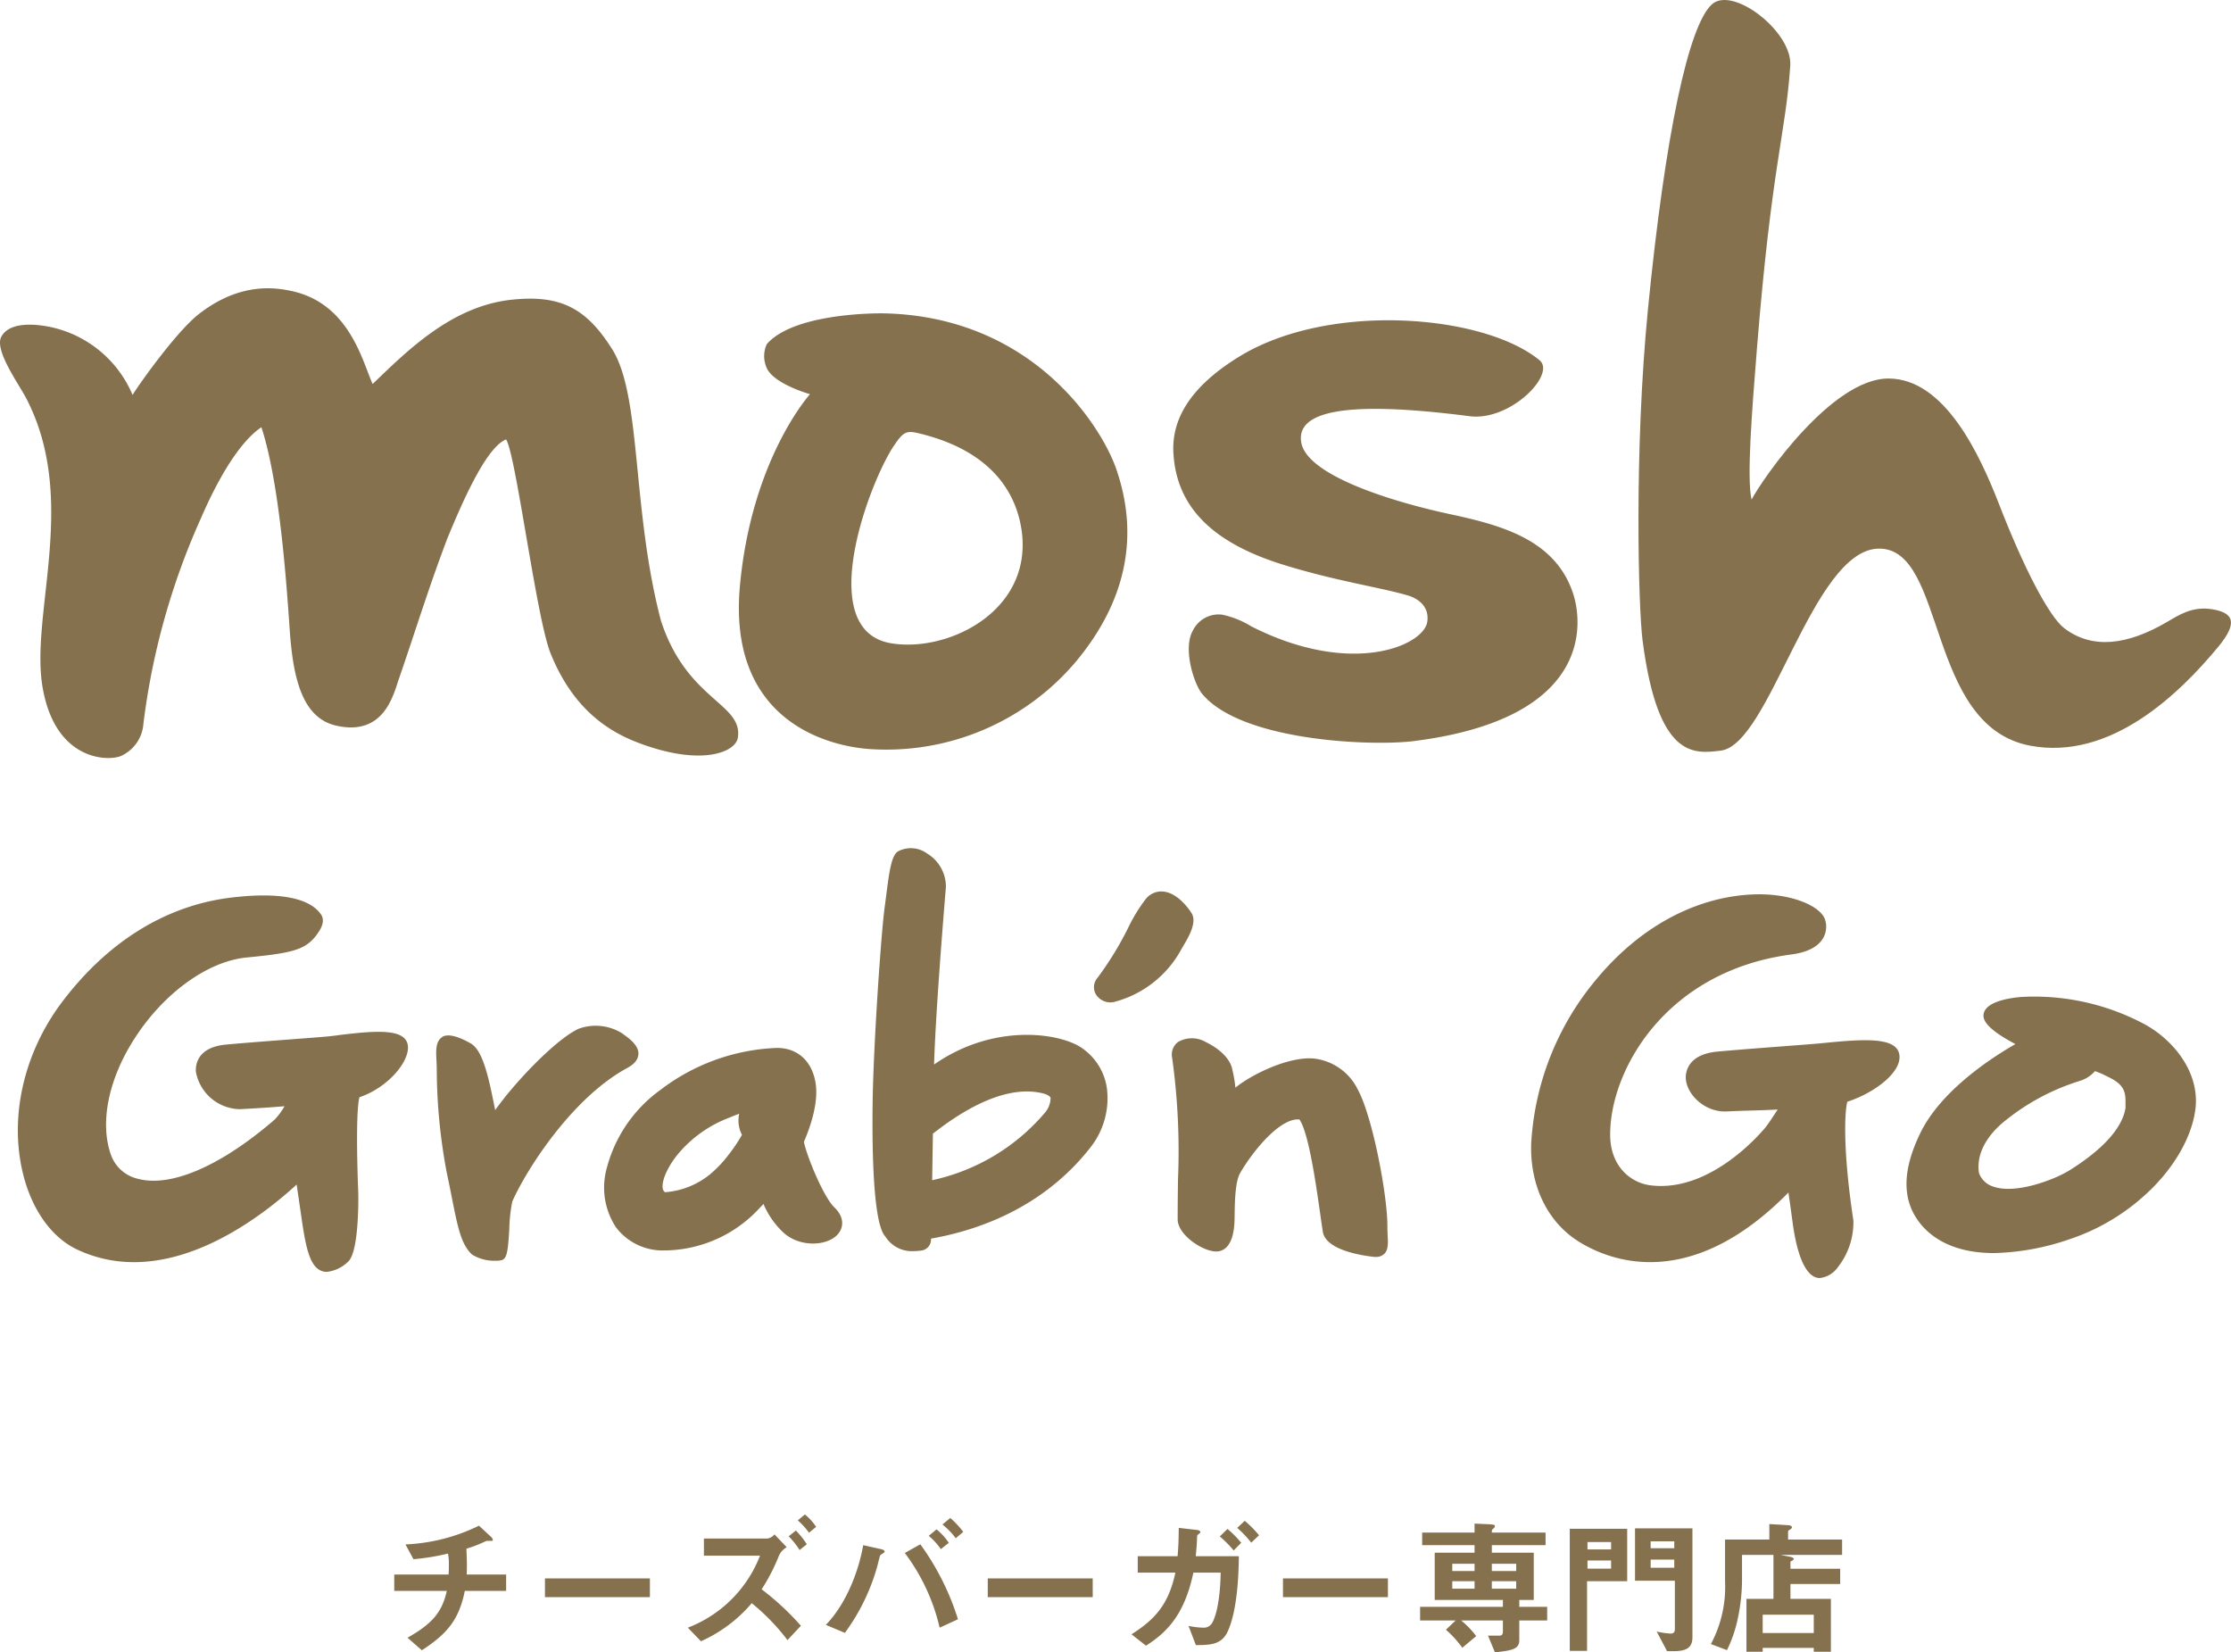 <svg xmlns="http://www.w3.org/2000/svg" xmlns:xlink="http://www.w3.org/1999/xlink" width="302.295" height="223.864" viewBox="0 0 302.295 223.864">
  <defs>
    <clipPath id="clip-path">
      <rect id="長方形_1" data-name="長方形 1" width="302.295" height="173.148" fill="#85714d"/>
    </clipPath>
  </defs>
  <g id="グループ_390" data-name="グループ 390" transform="translate(-488.853 -80)">
    <g id="グループ_1" data-name="グループ 1" transform="translate(488.853 80)" clip-path="url(#clip-path)">
      <path id="パス_1" data-name="パス 1" d="M115.658,91.721c.709-1.2,1.9-3.2,1.088-4.451-.411-.634-1.9-2.721-3.828-2.893a2.7,2.7,0,0,0-2.306.945,21.9,21.9,0,0,0-2.471,4.037,44.384,44.384,0,0,1-4.114,6.7,1.921,1.921,0,0,0-.159,2.349,2.319,2.319,0,0,0,1.9.985,2.191,2.191,0,0,0,.616-.087,14.516,14.516,0,0,0,9.066-7.234Z" transform="translate(44.689 36.413)" fill="#85714d"/>
      <path id="パス_2" data-name="パス 2" d="M68.685,100.963c.08-1.193-1.217-2.137-1.991-2.7l-.225-.165a6.775,6.775,0,0,0-5.867-.62c-2.919,1.31-8.449,6.972-11.323,11.026-.07-.325-.145-.7-.216-1.052-.736-3.653-1.515-7-3.022-7.931-.474-.285-2.889-1.676-3.971-.9-.878.627-.817,1.815-.749,3.193.019.387.039.792.039,1.208a76.376,76.376,0,0,0,1.374,14.054c.273,1.257.5,2.4.7,3.427.773,3.887,1.24,6.233,2.719,7.582a5.788,5.788,0,0,0,3.218.829,2.72,2.72,0,0,0,.845-.1c.674-.249.8-1.3.976-4.246a20.793,20.793,0,0,1,.4-3.668c1.817-4.142,8.016-14.017,15.582-18.1.952-.517,1.457-1.13,1.5-1.83" transform="translate(17.819 41.895)" fill="#85714d"/>
      <path id="パス_3" data-name="パス 3" d="M110.97,107.359c-2.931-2.062-11.937-3.447-20.051,2.223.2-6.621,1.16-18.7,1.582-23.788l.024-.3A5.257,5.257,0,0,0,89.97,80.99a3.72,3.72,0,0,0-3.9-.306c-.9.514-1.2,2.533-1.644,6.056-.064.505-.129,1.016-.2,1.52-.494,3.661-1.526,18.73-1.633,26.542-.079,6.041.042,16.34,1.722,18.077a4.23,4.23,0,0,0,3.832,1.984,7.26,7.26,0,0,0,1.2-.106A1.491,1.491,0,0,0,90.5,133.17c6.4-1.122,15.191-4.182,21.577-12.316a10.758,10.758,0,0,0,2.261-8.046,7.966,7.966,0,0,0-3.371-5.449m-4.26,6.731a3.158,3.158,0,0,1-.855,2.122,27.685,27.685,0,0,1-15.191,9.042c.033-2,.066-4.169.1-6.309,2.248-1.729,9.054-6.962,14.97-5.437.754.2.962.51.976.583" transform="translate(35.645 34.644)" fill="#85714d"/>
      <path id="パス_4" data-name="パス 4" d="M140.114,123.827c.059-3.991-1.97-14.969-4.069-18.741A7.561,7.561,0,0,0,130.135,101c-3.37-.293-8.355,2.112-10.617,3.95a16.1,16.1,0,0,0-.359-2.206l-.067-.315c-.282-1.337-1.609-2.7-3.548-3.639a3.748,3.748,0,0,0-3.8-.027,2.152,2.152,0,0,0-.79,2.176,91.619,91.619,0,0,1,.789,16.456c-.023,1.739-.047,3.526-.043,5.4.006,2.112,3.4,4.348,5.223,4.349h0c.855,0,2.309-.517,2.47-3.977.013-.275.019-.633.024-1.042.024-1.656.064-4.431.749-5.613,1.881-3.245,5.559-7.543,8.036-7.245,1.25,1.8,2.236,8.737,2.832,12.93.123.862.233,1.633.331,2.263.369,2.394,4.866,3.172,6.783,3.4a3.215,3.215,0,0,0,.378.023,1.591,1.591,0,0,0,1.141-.391c.587-.55.538-1.462.484-2.517-.02-.362-.04-.749-.034-1.142" transform="translate(47.873 42.411)" fill="#85714d"/>
      <path id="パス_5" data-name="パス 5" d="M88.37,120.776c-1.476-1.414-3.742-6.942-4.129-8.876.823-1.9,2.049-5.326,1.568-8.069-.511-2.918-2.438-4.658-5.228-4.658A27.635,27.635,0,0,0,64.8,104.861a18.978,18.978,0,0,0-7.387,11.062,9.787,9.787,0,0,0,1.372,7.562,7.933,7.933,0,0,0,6.7,3.118h.2a17.656,17.656,0,0,0,12.535-5.719c.18-.185.361-.375.543-.576a11.335,11.335,0,0,0,2.618,3.8c2.175,2.084,5.875,1.957,7.381.391C89.534,123.694,89.893,122.236,88.37,120.776ZM75.85,110.949a21.816,21.816,0,0,1-1.778,2.653,16.194,16.194,0,0,1-2.533,2.68,10.9,10.9,0,0,1-6.112,2.439.767.767,0,0,1-.316-.548c-.175-1.087.8-3.174,2.268-4.853a16.754,16.754,0,0,1,6.719-4.687l.338-.14q.507-.213,1.039-.4a4.213,4.213,0,0,0,.375,2.855" transform="translate(24.685 42.805)" fill="#85714d"/>
      <path id="パス_6" data-name="パス 6" d="M212.314,97.862a31.705,31.705,0,0,0-16.365-3.486c-1.221.1-5.2.575-5.069,2.633.062,1.009,1.515,2.268,4.321,3.747-3.127,1.787-10.1,6.269-12.912,12.109-2.432,5.039-2.459,8.988-.083,12.073,1.382,1.8,4.291,4.132,10.066,4.132a33.412,33.412,0,0,0,10.173-1.845,28.538,28.538,0,0,0,9.892-5.643c3.994-3.449,6.7-7.9,7.241-11.915.707-5.257-3.27-9.8-7.264-11.8m-2.187,11.486c-.384,2.69-3,5.626-7.56,8.487-2.026,1.271-7.316,3.3-10.359,2.226a3,3,0,0,1-1.946-1.851c-.525-3.549,2.434-6.23,3.731-7.218a30.286,30.286,0,0,1,9.875-5.234l.2-.067a4.294,4.294,0,0,0,1.911-1.278c.292.109.584.222.872.341l.014.007c.178.08.952.452,1.2.583,2.083,1.078,2.07,2.16,2.053,3.658Z" transform="translate(77.882 40.7)" fill="#85714d"/>
      <path id="パス_7" data-name="パス 7" d="M45.052,103.686c-.6.074-1.137.139-1.55.176-.564.052-2.076.168-3.928.309l-.241.019c-3.151.241-7.466.568-9.5.766-3.953.381-4.076,2.9-4.019,3.669a6.166,6.166,0,0,0,5.971,5.075c2.351-.123,4.136-.241,6.037-.4a9.114,9.114,0,0,1-1.354,1.828c-7.271,6.27-14.014,9.191-18.5,8.007a5.091,5.091,0,0,1-3.653-3.215c-1.545-4.322-.387-10.177,3.1-15.659,3.964-6.24,9.964-10.6,15.285-11.114,6.04-.581,7.887-1.012,9.373-2.935.664-.862,1.341-1.974.673-2.926-2.014-2.863-7.8-2.8-12.3-2.233C21.731,86.14,13.877,91,7.729,99.119,2.493,106.027.5,114.748,2.391,122.45c1.2,4.893,3.874,8.634,7.328,10.262,11.811,5.563,24.253-3.765,29.749-8.8.126.873.3,2.049.437,3l.225,1.553c.61,4.268,1.191,6.542,2.681,7.137a1.969,1.969,0,0,0,.737.14,4.9,4.9,0,0,0,2.832-1.326c1.613-1.278,1.44-9.265,1.437-9.344-.384-10.013,0-12.431.159-12.989,3.927-1.326,6.87-4.935,6.553-7.048-.348-2.291-4.292-1.993-9.477-1.357" transform="translate(0.729 36.576)" fill="#85714d"/>
      <path id="パス_8" data-name="パス 8" d="M184.672,104.77l-.885.087c-.593.053-2.226.178-4.2.329-3.732.285-7.537.578-9.47.763-4.269.412-4.283,3.14-4.243,3.682.159,2.16,2.58,4.545,5.52,4.424,1.079-.057,2.159-.089,3.306-.122,1.185-.034,2.4-.072,3.623-.14-1,1.546-1.444,2.159-1.638,2.4-.293.364-7.3,8.916-15.59,7.872-2.711-.341-5.454-2.585-5.469-6.836-.03-8.8,7.565-22.2,24.542-24.442,2.167-.285,3.618-1.029,4.311-2.213a3.1,3.1,0,0,0,.222-2.626c-.726-1.808-4.783-3.579-10.059-3.28-7.652.429-15.035,4.467-20.791,11.367a37.97,37.97,0,0,0-8.922,22.285c-.219,5.694,2.17,10.678,6.392,13.334,4.12,2.594,15.033,7.044,28.461-6.618.206,1.43.412,2.928.581,4.177.375,2.767,1.341,7.409,3.671,7.409h0a3.43,3.43,0,0,0,2.432-1.452,9.835,9.835,0,0,0,2.116-6.338c-1.493-9.835-1.161-14.939-.819-16.094,3.729-1.218,7.4-4.017,7.048-6.366-.361-2.387-4.616-2.153-10.142-1.6" transform="translate(62.548 36.529)" fill="#85714d"/>
      <path id="パス_9" data-name="パス 9" d="M89.555,72.314c-3.967-15.1-2.607-30.406-6.6-36.765-3.495-5.562-7-7.434-13.665-6.713-8.1.876-14.1,6.9-18.8,11.416-1.36-2.985-3.1-10.819-10.826-12.562-2.24-.505-7.069-1.32-12.73,3.094-3.2,2.494-8.726,10.414-8.966,10.962A15.594,15.594,0,0,0,6.989,32.564C4.352,32,1.226,31.921.178,33.846-.8,35.64,2.521,40.223,3.5,42.087c7.2,13.7.594,29.166,2.253,39.15,1.674,10.07,8.823,10.132,10.585,9.434a5.185,5.185,0,0,0,3.092-4.378,96.594,96.594,0,0,1,7.789-27.841c3.057-7.055,5.934-10.839,8.2-12.342,2.293,6.982,3.284,19.247,3.827,27.314.455,6.76,1.719,12.1,6.358,13.125,6.424,1.426,7.694-4.165,8.435-6.315C56.452,73.243,58,68.071,60.62,61.157c1.84-4.432,5.147-12.26,7.95-13.4,1.33,1.987,4.1,24.191,6.026,28.973,2.81,6.989,7.181,10.3,11.668,12.041,8.6,3.344,13.4,1.424,13.712-.6.714-4.674-6.893-5.018-10.421-15.855" transform="translate(0 11.775)" fill="#85714d"/>
      <path id="パス_10" data-name="パス 10" d="M143.731,87.311c-5.87.75-23.537,0-28.788-6.412-1.089-1.33-2.626-6.074-1.248-8.541a3.9,3.9,0,0,1,3.944-2.172,12.518,12.518,0,0,1,3.986,1.595c13.563,6.89,23.328,2.617,23.834-.6.3-1.911-.994-3.105-2.628-3.589-3.715-1.1-9.736-1.95-16.859-4.159-10.133-3.12-14.538-8.248-14.909-15.182-.269-5.048,2.909-9.33,8.922-13.022,12.124-7.446,33.07-5.752,40.685.487,2.3,1.883-3.948,8.3-9.473,7.588-16.5-2.127-23.527-.789-22.811,3.546.726,4.389,11.905,7.953,20.177,9.729,6.93,1.489,14.309,3.454,16.683,10.823,1.235,3.835,2.7,16.811-21.513,19.905" transform="translate(47.929 13.084)" fill="#85714d"/>
      <path id="パス_11" data-name="パス 11" d="M165.042.574c2.82-2.507,10.915,3.731,10.6,8.326-.644,9.453-2.49,13.232-4.517,38.337-.7,8.713-1.386,17.533-.727,20.455,1.532-2.895,10.877-16.409,18.544-16.409s12.428,10.424,15.029,17.124c3.287,8.478,6.72,15.125,8.806,16.713,3.827,2.913,8.583,2.245,13.819-.8,1.684-.981,3.495-2.2,6.142-1.787,3.065.478,3.549,1.893.882,5.115-5.158,6.23-14.532,15.476-25.513,13.371-14.147-2.71-11.265-26.823-20.488-26.69-8.973.13-14.723,26.565-21.391,27.368-3.608.434-8.52,1.191-10.6-14.955-.558-4.336-1.162-25.614.734-44.865,2.341-23.73,5.507-38.483,8.676-41.3" transform="translate(66.934 0)" fill="#85714d"/>
      <path id="パス_12" data-name="パス 12" d="M115.715,76.7c6.472-7.835,8.614-16.61,5.321-26.035-1.934-5.536-11.074-20.365-31.047-21-2.445-.079-12.866.165-16.286,4.18a3.9,3.9,0,0,0,.066,3.349c1.107,2.1,5.8,3.412,5.8,3.412s-7.9,8.709-9.492,25.932c-1.642,17.735,11.051,21.623,17.38,22.134A33.619,33.619,0,0,0,115.715,76.7M90.968,47.545c1.089-1.592,1.523-2.056,3.071-1.7,10.288,2.365,13.214,8.245,14.044,12.306,2.332,11.417-9.443,17.5-17.47,16.213-10.651-1.706-2.941-22,.355-26.818" transform="translate(30.185 12.799)" fill="#85714d"/>
    </g>
    <path id="パス_379" data-name="パス 379" d="M-82.42-7.18V-9.4h-5.34c0-.34.02-.44.02-.96.02-.7-.04-1.82-.06-2.54a18.483,18.483,0,0,0,2.54-.98.672.672,0,0,1,.3-.08h.64a.133.133,0,0,0,.1-.14c0-.14-.18-.34-.24-.4l-1.64-1.52a24.974,24.974,0,0,1-9.96,2.54l1.08,2a30.768,30.768,0,0,0,4.68-.76,7.229,7.229,0,0,1,.12,1.6c0,.66-.02,1.04-.04,1.24h-7.36v2.22h7.12c-.66,2.98-2.08,4.5-5.32,6.34l1.94,1.7c3.38-2.2,5.02-4.08,5.82-8.04Zm19.48.84V-8.88H-77.16v2.54Zm22.52-9.52a7.271,7.271,0,0,0-1.52-1.68l-.96.8a9.784,9.784,0,0,1,1.52,1.68Zm-1.26,2.36a10.994,10.994,0,0,0-1.48-1.86l-.98.78a10.617,10.617,0,0,1,1.48,1.86Zm-.8,11.04A36.574,36.574,0,0,0-47.8-7.4a25.787,25.787,0,0,0,2.3-4.44,2.491,2.491,0,0,1,1.1-1.26l-1.66-1.74a1.56,1.56,0,0,1-.94.56h-8.62v2.32h7.6A17,17,0,0,1-57.8-2.2l1.78,1.84a19.387,19.387,0,0,0,6.88-5.16,29.062,29.062,0,0,1,4.84,5Zm22-12.72a12.213,12.213,0,0,0-1.76-1.88l-1.06.88a10.068,10.068,0,0,1,1.8,1.86Zm-1.96,1.48a8.489,8.489,0,0,0-1.66-1.82l-1.06.88a8.736,8.736,0,0,1,1.64,1.8ZM-21.2-3.34A34.9,34.9,0,0,0-26.3-13.5l-2.1,1.18A26.92,26.92,0,0,1-23.68-2.2Zm-9.94-9.18c0-.18-.28-.28-.48-.32l-2.42-.54c-.58,3.38-2.24,7.9-5.06,10.8l2.58,1.08a27.806,27.806,0,0,0,4.36-8.92c.08-.26.36-1.5.44-1.6a3.29,3.29,0,0,1,.38-.26C-31.24-12.36-31.14-12.42-31.14-12.52Zm28.2,6.18V-8.88H-17.16v2.54ZM19.6-14.72a15.91,15.91,0,0,0-1.94-1.96l-1.02.96a15.047,15.047,0,0,1,1.9,2ZM17.18-13.7a13.781,13.781,0,0,0-1.86-1.88l-1.04,1.02a15.393,15.393,0,0,1,1.88,1.9Zm-.32,1.82H11.02c.12-1.24.16-1.86.18-2.56.02-.26,0-.28.16-.4.28-.22.28-.22.28-.3,0-.24-.38-.3-.46-.3l-2.46-.28c-.02,1.58-.04,2.48-.16,3.84H3.16v2.22h5.1C7.34-5.32,5.48-3.32,2.32-1.3L4.28.24c2.78-1.78,5.2-4.12,6.42-9.9h3.7c-.08,4.4-.82,6.26-1.16,6.82a1.305,1.305,0,0,1-1.2.64,11.132,11.132,0,0,1-2-.24l1,2.6c2.16,0,3.58-.12,4.38-2C16.76-4.94,16.84-10.12,16.86-11.88Zm20.2,5.54V-8.88H22.84v2.54ZM58.64-3.18V-5.02H54.86v-.94h1.96v-6.4H51.14v-1.02h7.28v-1.7H51.14c0-.34,0-.38.22-.56a.445.445,0,0,0,.2-.34c0-.1,0-.2-.98-.24L48.8-16.3v1.22H41.7v1.7h7.1v1.02H43.4v6.4h9.24v.94H41.42v1.84h4.82L44.92-1.92A14.349,14.349,0,0,1,47.14.52l1.88-1.58a12.194,12.194,0,0,0-2.04-2.12h5.66v1.44c0,.48-.14.62-.52.62h-1.5l.94,2.26c2.52-.26,3.3-.5,3.3-1.68V-3.18Zm-4.2-6.7h-3.3v-.98h3.3Zm0,2.4h-3.3V-8.5h3.3ZM48.8-9.88H45.78v-.98H48.8Zm0,2.4H45.78V-8.5H48.8ZM78.32-.9V-15.66H70.54v7.1h5.4v6.54c0,.34-.1.62-.58.62a10.666,10.666,0,0,1-1.88-.28L74.88.98h.96C77.64.98,78.32.4,78.32-.9ZM75.86-12.96h-3.2v-.94h3.2Zm0,2.64h-3.2v-1.1h3.2ZM69.48-8.5v-7.1H61.7V.94h2.34V-8.5ZM67.3-12.8H64.1v-1h3.2Zm0,2.6H64.1v-1.1h3.2Zm31.3-1.86v-2.08H91.28v-1.12c0-.08.14-.16.24-.22s.28-.18.28-.3c0-.22-.24-.28-.44-.3l-2.62-.16v2.1h-6v5.66A16.421,16.421,0,0,1,80.82.02L83,.84a17.558,17.558,0,0,0,1.4-3.98,25.73,25.73,0,0,0,.64-5.78v-3.14H89.3V-6.1H85.64V1.06h2.2V.54h6.92v.52h2.32V-6.1H91.6V-8.12h6.74v-2.06H91.6v-.98c.28-.14.44-.2.44-.36,0-.18-.34-.26-.56-.3l-1.22-.24ZM94.76-1.48H87.84V-3.96h6.92Z" transform="translate(639.853 302.724)" fill="#85714d"/>
  </g>
</svg>
